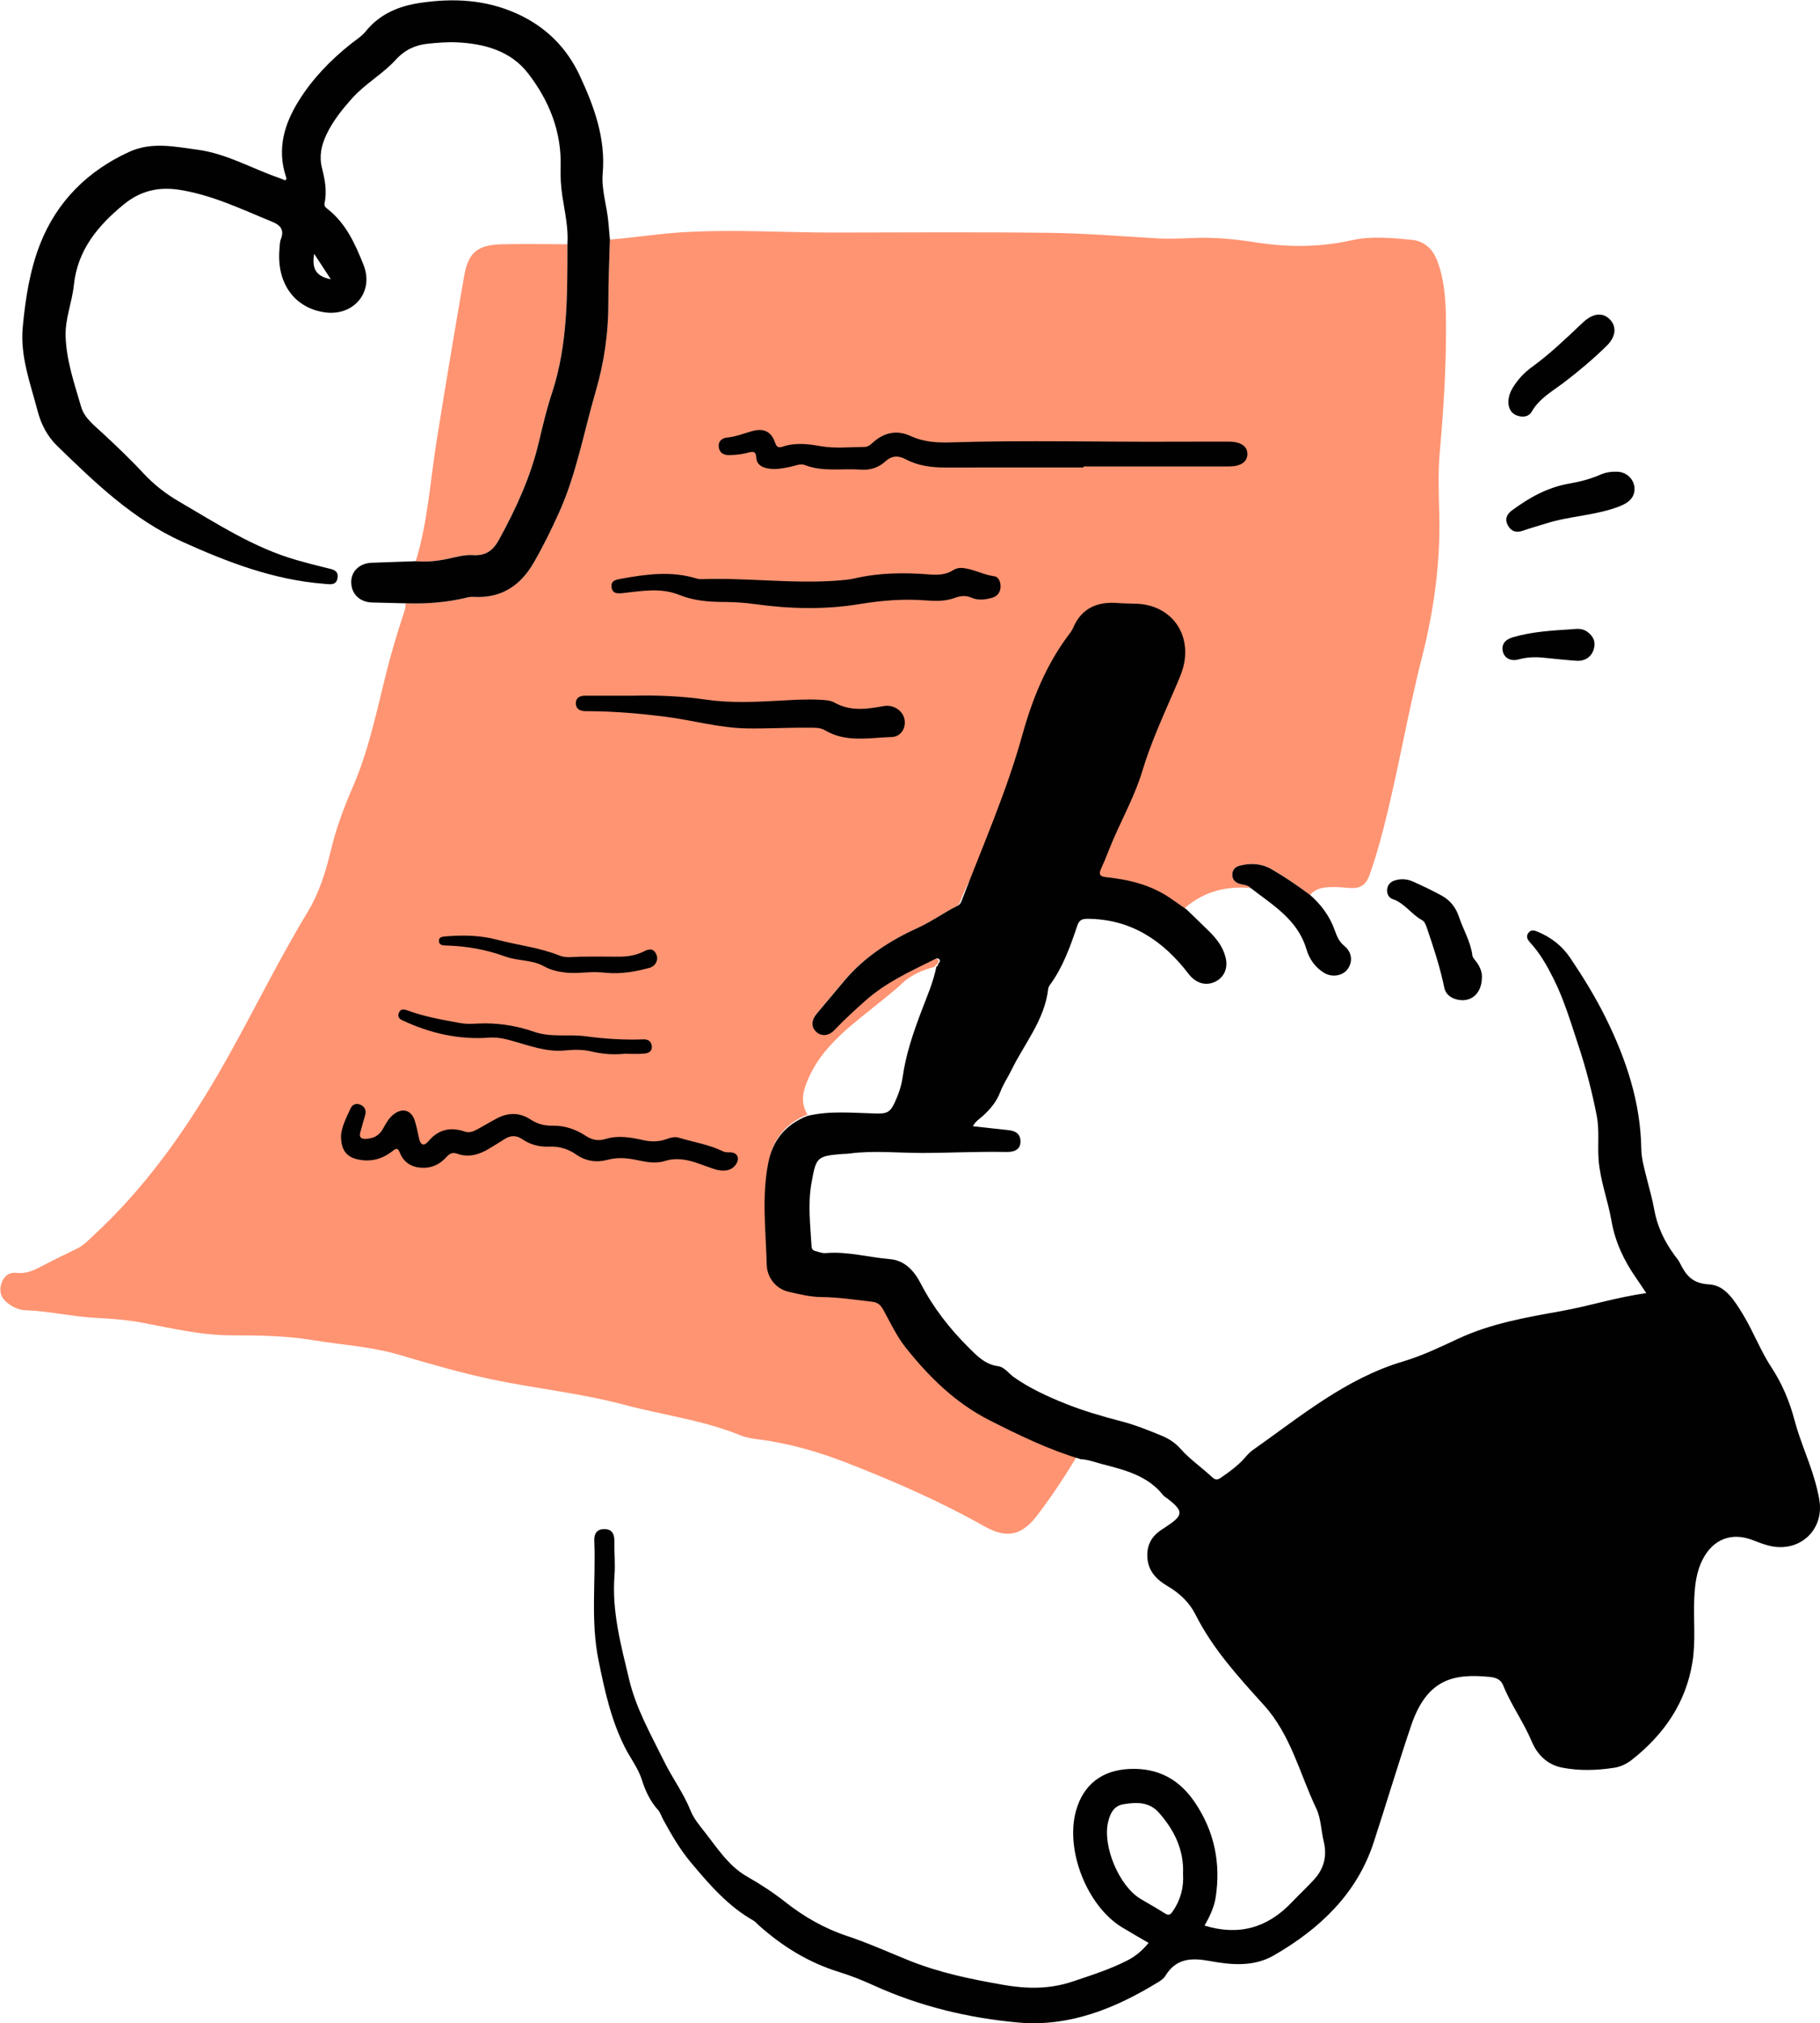 <svg width="1051" height="1168" viewBox="0 0 1051 1168" fill="none" xmlns="http://www.w3.org/2000/svg">
<g clip-path="url(#clip0_69_130)">
<path d="M722.25 512.68C707.32 511.29 694.03 515.02 682.89 525.38C679.89 523.3 676.88 521.23 673.88 519.14C662.88 511.51 650.33 508.43 637.29 507.05C633.27 506.62 618.8 500.61 620.5 497C622.98 491.74 629.18 478.34 631.5 473C637.2 459.87 639.53 450.22 643.65 436.5C648.75 419.53 656.6 413.28 663.5 397.07C665.2 393.08 647.41 382.54 663.5 379.89C667.09 361.6 662.29 363.24 643.65 362.5C639.99 362.35 640.94 367.28 637.29 367C625.65 366.09 636.35 364.71 631.5 376C630.98 377.21 622.38 409.06 616.5 397.07C603.35 414.32 607.16 413.58 601.5 434C592.52 466.4 566.79 488.51 554.79 519.71C554.26 521.08 553.88 522.5 552.31 523.27C544.54 527.08 537.55 532.26 529.63 535.88C513.74 543.14 499.18 552.38 487.73 565.9C482.35 572.26 477.02 578.65 471.67 585.03C468.6 588.7 468.47 592.6 471.3 595.31C474.28 598.16 478.49 597.86 481.82 594.37C487.45 588.45 493.46 582.95 499.56 577.53C511.05 567.32 524.82 560.98 538.39 554.28C539.35 553.81 540.63 552.88 541.6 553.84C542.67 554.89 541.65 555.94 540.93 556.85C540.51 557.18 539.76 557.28 540.02 558.11L540.06 558.09C533 559.85 526.26 562.7 521.02 567.61C515.53 572.76 509.61 577.3 503.79 581.99C488.02 594.71 471.88 606.92 464.94 627.47C462.87 633.59 463.33 638.33 466.25 643.46C453.87 648.42 446.49 657.19 443.92 670.54C440.19 689.9 442.58 709.24 443.11 728.58C443.31 735.97 448.5 742.28 455.37 743.88C461.65 745.34 468.08 746.92 474.45 746.97C484.16 747.05 493.63 748.52 503.2 749.62C506.74 750.03 508.28 751.64 509.84 754.48C513.83 761.76 517.42 769.45 522.54 775.89C535.86 792.62 550.88 807.47 570.39 817.37C587.31 825.96 604.29 834.22 622.53 839.62C615.42 851.68 607.65 863.32 599.23 874.48C590.18 886.48 581.52 888.51 568.37 881.09C543.49 867.05 517.47 855.67 490.94 845.23C473.96 838.55 456.67 833.39 438.56 831.02C434.94 830.55 431.19 830.06 427.85 828.7C406.1 819.83 382.82 816.93 360.34 810.93C334.87 804.14 308.61 801.6 282.9 796.08C265.3 792.31 248.04 787.31 230.81 782.21C214.42 777.36 197.44 776.43 180.74 773.67C165.12 771.09 149.65 770.86 134.02 770.89C116.23 770.93 99.03 766.74 81.7 763.52C73.01 761.9 64.3 761.25 55.46 760.81C41.78 760.13 28.3 756.85 14.51 756.4C10.78 756.28 7.09 754.43 4.05 751.98C0.41 749.05 -0.66 745.23 0.86 740.8C2.27 736.7 5.17 734.34 9.56 734.84C14.66 735.42 18.95 733.69 23.3 731.39C30.22 727.73 37.26 724.3 44.32 720.91C48.18 719.06 51.02 715.99 54.05 713.19C83.09 686.35 105.84 654.63 125.64 620.64C143.65 589.73 158.97 557.33 177.53 526.72C184.14 515.82 188.01 503.7 190.95 491.35C194 478.5 198.54 466.25 203.81 454.14C213.35 432.22 217.86 408.73 223.76 385.71C226.33 375.7 229.28 365.84 232.5 356.03C233.33 353.51 234.34 351.01 234.24 348.28C246.26 348.65 258.16 347.81 269.86 344.88C271.13 344.56 272.51 344.51 273.83 344.58C289.52 345.41 300.49 338.08 308.15 324.89C313.67 315.39 318.48 305.53 322.98 295.52C332.93 273.37 337.11 249.47 343.88 226.36C348.86 209.37 351.41 191.98 351.32 174.19C351.26 162.22 351.88 150.26 352.19 138.29C366.12 137.2 379.93 134.96 393.9 134.1C423.54 132.29 453.16 134.3 482.79 134.26C523.77 134.2 564.75 133.91 605.72 134.41C626.34 134.66 646.95 136.35 667.55 137.57C675.05 138.01 682.52 137.64 689.99 137.37C701.67 136.94 713.19 138.04 724.76 139.87C743.25 142.79 761.88 142.86 780.26 138.76C791.89 136.16 803.48 137.34 815.05 138.42C822.48 139.11 827.44 143.78 830.05 150.74C834.76 163.31 835 176.49 835.03 189.64C835.08 213.46 833.55 237.21 831.43 260.93C830.35 273.04 830.87 285.24 831.16 297.39C831.82 325.39 827.95 352.84 821.05 379.89C812.12 414.88 806.54 450.63 797.01 485.47C795.26 491.88 793.26 498.24 791.08 504.52C788.67 511.45 785.37 513.25 778.16 512.55C774.53 512.2 770.84 511.98 767.2 512.17C763.2 512.37 759.32 513.31 756.53 516.63C749.37 511.31 742.03 506.27 734.3 501.8C728.51 498.45 722.41 498.14 716.06 499.68C713.3 500.35 711.65 502.03 711.63 504.87C711.61 507.68 713.13 509.39 715.88 510.22C718.05 510.87 720.53 510.78 722.24 512.66L722.25 512.68Z" fill="#FF9472"/>
<path d="M327.65 141.02C327.6 169.95 327.97 198.89 318.72 226.9C315.65 236.2 313.38 245.78 311.12 255.32C306.41 275.25 297.97 293.61 288.19 311.46C284.86 317.54 280.71 321 273.16 320.47C268.31 320.13 263.28 321.58 258.42 322.62C252.35 323.91 246.29 324.54 240.1 323.98C247.03 301.43 248.4 277.92 252.09 254.81C257.18 222.98 262.49 191.19 268.02 159.43C270.41 145.72 275.66 141.39 289.73 141.03C302.36 140.71 315.01 140.99 327.64 141.01L327.65 141.02Z" fill="#FF9472"/>
<path d="M855.77 564.03C855.8 573.97 848.84 579.44 840.34 576.72C837.12 575.69 834.74 573.58 834.05 570.22C831.57 558.27 827.77 546.72 823.82 535.2C823.26 533.57 822.58 531.96 821.1 531.14C815 527.81 811.14 521.4 804.27 519.06C801.91 518.25 800.78 516 801.04 513.41C801.31 510.85 802.86 509.13 805.26 508.34C808.89 507.16 812.57 507.39 815.99 508.94C821.58 511.47 827.17 514.08 832.54 517.04C837.34 519.69 840.68 523.79 842.44 529.1C844.94 536.65 849.25 543.55 850.28 551.64C850.45 552.97 851.79 554.17 852.65 555.37C854.64 558.15 855.9 561.16 855.77 564.03Z" fill="#010101"/>
<path d="M722.25 512.68C720.55 510.8 718.06 510.89 715.89 510.24C713.14 509.41 711.61 507.7 711.64 504.89C711.66 502.05 713.31 500.37 716.07 499.7C722.42 498.16 728.52 498.47 734.31 501.82C742.04 506.29 749.38 511.34 756.54 516.65C763.05 522.33 767.98 529.09 770.88 537.31C772.03 540.58 773.34 543.68 776.28 546.05C780.72 549.62 781.32 555.15 778.28 559.4C775.36 563.46 769.05 564.45 764.36 561.47C759.35 558.29 756.06 553.55 754.46 548.08C749.46 530.95 735.06 522.6 722.26 512.68H722.25Z" fill="#010101"/>
<path d="M541.623 556.736C542.34 555.816 543.381 554.756 542.3 553.695C541.309 552.725 540.026 553.655 539.055 554.14C525.34 560.908 511.422 567.313 499.809 577.627C493.643 583.102 487.569 588.658 481.878 594.639C478.523 598.174 474.257 598.467 471.245 595.588C468.395 592.861 468.516 588.911 471.619 585.203C477.017 578.748 482.414 572.293 487.852 565.878C499.414 552.22 514.141 542.886 530.201 535.552C538.206 531.895 545.271 526.662 553.125 522.813C554.712 522.035 555.106 520.601 555.631 519.217C567.76 487.699 581.365 456.797 590.441 424.066C596.162 403.438 604.318 383.284 617.619 365.858C618.428 364.798 619.186 363.636 619.712 362.414C624.614 351.008 633.68 347.22 645.445 348.129C649.134 348.412 652.844 348.412 656.543 348.554C675.373 349.301 687.421 364.505 683.792 382.981C682.943 387.295 681.184 391.295 679.456 395.326C672.482 411.691 664.871 427.784 659.716 444.927C655.552 458.787 648.548 471.576 642.787 484.84C640.442 490.234 638.511 495.821 636.005 501.134C634.286 504.781 634.954 505.993 639.017 506.428C652.197 507.832 664.871 510.933 675.999 518.641C679.032 520.742 682.074 522.844 685.106 524.945C689.452 529.147 693.849 533.299 698.144 537.552C702.501 541.856 706.21 546.573 707.736 552.695C709.313 559.009 706.897 564.464 701.308 566.939C695.82 569.373 690.23 567.262 686.359 562.211C671.643 543.007 653.167 530.551 627.949 530.42C624.715 530.4 623.128 531.299 622.097 534.38C618.095 546.341 613.87 558.221 606.33 568.565C605.844 569.232 605.38 570.05 605.299 570.838C603.287 588.779 591.593 602.356 584.063 617.792C582.011 621.995 579.323 625.894 577.655 630.329C575.533 635.966 571.793 640.471 567.325 644.441C565.496 646.068 563.272 647.361 561.837 650.159C568.801 650.927 575.452 651.715 582.112 652.392C586.277 652.816 589.319 654.372 589.299 659.109C589.279 663.1 586.519 665.161 581.051 665.039C564.89 664.696 548.728 665.575 532.597 665.605C518.507 665.625 504.418 664.049 490.328 665.959C488.994 666.14 487.639 666.09 486.295 666.201C471.518 667.373 471.286 668.302 468.648 682.708C466.394 695.073 467.97 707.155 468.638 719.368C468.729 721.035 469.375 721.863 470.821 722.217C472.771 722.691 474.793 723.591 476.713 723.419C489.317 722.297 501.466 725.864 513.848 726.884C522.56 727.601 527.957 733.743 531.707 740.986C538.883 754.866 548.354 766.989 559.341 777.929C564.091 782.657 568.831 787.668 576.25 788.668C580.142 789.193 582.527 792.981 585.589 795.113C594.777 801.548 604.753 806.094 614.981 810.225C625.584 814.499 636.581 817.66 647.648 820.55C655.643 822.631 663.284 825.732 670.905 828.864C675.019 830.551 678.718 832.995 681.619 836.278C687.138 842.501 693.99 847.168 700.004 852.795C701.915 854.583 703.158 854.361 705.119 853.007C710.273 849.472 715.266 845.815 719.36 841.026C720.552 839.622 721.866 838.248 723.362 837.188C750.945 817.782 776.961 795.86 810.275 785.95C821.171 782.707 831.612 777.717 841.962 772.878C860.973 763.999 881.33 760.513 901.706 756.856C917.888 753.957 933.605 748.846 950.686 746.542C948.523 743.32 946.744 740.542 944.854 737.845C937.83 727.803 932.695 717.004 930.583 704.801C928.521 692.891 924.013 681.475 923.133 669.302C922.527 660.918 923.699 652.432 922.072 644.118C919.404 630.43 915.907 616.893 911.53 603.69C907.154 590.517 903.262 577.142 896.925 564.595C893.246 557.312 889.335 550.402 883.846 544.401C882.28 542.684 880.956 540.866 882.563 538.613C884.21 536.299 886.353 537.188 888.445 538.088C896.026 541.361 902.141 546.129 906.871 553.15C914.3 564.181 921.243 575.465 927.146 587.365C938.972 611.246 947.351 636.097 947.795 663.069C947.896 669.222 949.675 675 951.111 680.869C952.515 686.577 954.213 692.244 955.224 698.022C956.942 707.872 961.086 716.55 966.918 724.54C968.01 726.035 969.273 727.45 970.082 729.096C973.579 736.188 977.258 740.986 987.012 741.481C996.27 741.946 1001.78 751.048 1006.58 758.948C1012.55 768.777 1016.56 779.637 1022.91 789.314C1029.02 798.608 1033.39 808.862 1036.23 819.671C1039.78 833.177 1046.02 845.805 1049.26 859.412C1049.89 862.028 1050.51 864.665 1050.82 867.322C1052.69 883.293 1039.8 895.426 1023.86 892.789C1019.84 892.122 1016.1 890.637 1012.34 889.172C1000.02 884.354 989.326 888.435 983.242 900.275C979.613 907.336 978.744 915.003 978.39 922.782C977.844 935.046 979.32 947.34 977.339 959.583C973.529 983.111 960.945 1001.17 942.641 1015.71C939.578 1018.14 936.04 1019.93 932.19 1020.52C922.163 1022.06 912.046 1022.4 902.06 1020.44C893.64 1018.79 887.778 1013.04 884.645 1005.58C879.884 994.223 872.577 984.242 867.998 972.858C866.593 969.372 863.48 968.382 860.256 968.069C839.273 966.029 823.971 969.281 814.844 996.314C807.314 1018.61 800.582 1041.15 793.305 1063.49C783.622 1093.24 762.144 1113.54 735.633 1128.83C723.969 1135.56 711.021 1134.38 698.62 1132.09C687.926 1130.11 679.123 1130.5 672.927 1140.71C672.017 1142.22 670.319 1143.38 668.752 1144.33C643.898 1159.56 617.357 1170.28 587.752 1167.58C559.058 1164.97 531.071 1158.22 504.61 1146.2C498.02 1143.21 491.308 1140.5 484.395 1138.38C466.859 1132.98 451.698 1123.55 438.103 1111.41C437.103 1110.51 436.223 1109.39 435.081 1108.74C420.446 1100.45 409.732 1088.06 399.109 1075.37C392.681 1067.7 387.769 1059.25 383.039 1050.58C381.998 1048.67 381.371 1046.42 379.966 1044.85C375.377 1039.73 372.699 1033.91 370.597 1027.31C368.494 1020.71 363.986 1014.93 360.803 1008.63C352.828 992.809 349.179 975.888 345.662 958.664C340.932 935.541 344.156 912.387 343.175 889.284C343.004 885.223 344.924 882.687 349.048 882.727C353.192 882.768 354.819 885.334 354.768 889.415C354.688 896.143 355.365 902.911 354.849 909.599C353.242 930.288 358.63 949.936 363.34 969.665C367.362 986.485 375.893 1001.36 383.463 1016.75C388.244 1026.48 394.763 1035.21 398.786 1045.26C400.555 1049.69 403.648 1053.45 406.457 1057C414.008 1066.5 420.537 1077.18 431.554 1083.42C439.175 1087.75 446.482 1092.52 453.376 1097.95C464.15 1106.45 475.935 1113.23 489.004 1117.58C501.153 1121.61 512.807 1126.88 524.642 1131.67C542.391 1138.86 560.917 1142.64 579.677 1145.9C593.241 1148.27 606.33 1148.35 619.499 1143.9C630.345 1140.25 641.24 1136.83 651.439 1131.54C656.007 1129.17 659.737 1125.91 663.284 1121.63C658.039 1118.57 652.945 1115.68 647.941 1112.64C627.787 1100.39 615.042 1068.15 621.339 1045.44C625.574 1030.17 636.439 1021.93 652.166 1021.22C668.712 1020.46 681.033 1027.14 690.14 1040.71C701.268 1057.31 704.987 1075.44 702.066 1095.05C701.167 1101.1 698.508 1106.54 695.597 1111.63C715.206 1117.68 731.812 1113.03 745.75 1098.41C750.046 1093.9 754.614 1089.66 758.819 1085.07C764.56 1078.81 766.45 1071.48 764.418 1063.1C762.872 1056.73 762.841 1049.72 760.092 1043.98C750.46 1023.86 745.578 1001.7 729.74 984.212C715.185 968.14 700.297 951.876 690.352 932.056C686.844 925.075 681.164 919.731 674.291 915.69C668.156 912.084 663.274 907.356 662.607 899.638C662.082 893.486 664.022 888.374 668.864 884.485C670.299 883.334 671.896 882.374 673.442 881.354C683.459 874.727 683.59 872.454 674.352 865.251C673.422 864.524 672.3 863.958 671.593 863.059C662.567 851.734 649.377 848.603 636.358 845.188C632.305 844.128 628.353 842.592 624.118 842.39C605.683 836.925 588.531 828.581 571.419 819.913C551.7 809.912 536.518 794.911 523.055 778.01C517.88 771.504 514.252 763.736 510.219 756.382C508.642 753.513 507.086 751.876 503.508 751.472C493.835 750.361 484.263 748.876 474.449 748.795C468.001 748.745 461.502 747.148 455.164 745.674C448.231 744.057 442.985 737.673 442.773 730.218C442.237 710.68 439.822 691.143 443.592 671.585C446.189 658.099 453.648 649.23 466.161 644.229C479.21 641.067 492.44 642.502 505.6 642.815C512.22 642.966 514.05 642.259 516.799 636.218C518.901 631.612 520.569 626.793 521.256 621.823C523.086 608.731 527.311 596.396 531.95 584.112C535.194 575.515 538.954 567.07 540.763 557.978L540.723 557.999C541.42 557.857 541.703 557.423 541.643 556.726L541.623 556.736ZM683.176 1081.7C683.752 1067.75 678.001 1056.4 669.197 1046.41C663.598 1040.06 656.068 1040.35 648.609 1041.62C643.171 1042.55 641.119 1046.87 639.947 1051.64C636.5 1065.63 646.213 1088.77 658.625 1096.22C663.234 1098.99 667.964 1101.55 672.472 1104.46C674.675 1105.88 675.716 1105.63 677.212 1103.45C681.791 1096.79 683.681 1089.51 683.165 1081.71L683.176 1081.7Z" fill="#010101"/>
<path d="M352.2 138.31C351.89 150.28 351.27 162.25 351.33 174.21C351.42 192 348.87 209.39 343.89 226.38C337.12 249.49 332.93 273.38 322.99 295.54C318.49 305.56 313.68 315.41 308.16 324.91C300.5 338.1 289.53 345.42 273.84 344.6C272.52 344.53 271.14 344.58 269.87 344.9C258.16 347.83 246.26 348.68 234.25 348.3C227.8 348.14 221.34 347.99 214.89 347.82C207.72 347.63 202.86 342.89 202.82 336.06C202.78 329.68 207.75 325.08 214.81 324.87C223.25 324.61 231.68 324.29 240.12 323.99C246.3 324.55 252.37 323.92 258.44 322.63C263.31 321.59 268.34 320.14 273.18 320.48C280.73 321 284.88 317.55 288.21 311.47C297.99 293.62 306.43 275.26 311.14 255.33C313.4 245.79 315.67 236.21 318.74 226.91C327.98 198.89 327.61 169.95 327.67 141.03C328.31 131.61 326.16 122.49 324.75 113.29C323.89 107.67 323.56 102.06 323.74 96.37C324.39 75.99 317.03 57.98 304.95 42.35C294.89 29.33 279.64 25.15 263.64 24.45C258.18 24.21 252.65 24.69 247.19 25.23C239.88 25.95 233.81 28.72 228.56 34.49C221.08 42.71 211.04 48.19 203.51 56.57C197.68 63.05 192.3 69.72 188.54 77.63C185.59 83.82 184.2 90.04 185.93 96.95C187.58 103.56 188.93 110.32 187.43 117.2C187.01 119.14 188.28 119.95 189.41 120.85C199.92 129.16 205.19 141.05 209.9 152.86C216.23 168.7 204.03 182.87 187.21 180.27C169.74 177.57 159.61 163.19 161.4 143.6C161.57 141.78 161.51 139.83 162.16 138.17C164.27 132.81 162.12 130.04 157.17 128.02C139.66 120.87 122.66 112.56 103.58 109.58C91.23 107.65 80.83 110.34 71.46 118.02C56.55 130.25 44.75 144.31 42.64 164.67C41.62 174.54 37.57 183.96 37.89 194.15C38.34 208.33 42.99 221.57 46.88 234.93C48.76 241.41 54.58 245.7 59.43 250.23C67.35 257.61 75.21 265.04 82.58 272.99C88.61 279.5 95.53 284.97 103.21 289.44C125.19 302.23 146.55 316.28 171.37 323.35C177.13 324.99 182.92 326.52 188.75 327.91C191.94 328.67 195.53 329.14 194.95 333.46C194.31 338.25 190.43 337.29 187.1 337.03C158.09 334.77 131.57 324.62 105.28 312.75C76.76 299.87 55.02 278.74 33.14 257.55C27.44 252.02 23.76 245.07 21.74 237.33C17.59 221.43 11.58 205.85 13.13 188.95C14.65 172.49 17.23 155.95 23.22 140.74C32.85 116.32 50.68 98.56 74.75 87.61C87.59 81.77 100.84 84.64 114.08 86.43C130.9 88.69 145.42 97.31 161.1 102.69C162.34 103.12 163.55 103.66 164.66 104.11C165.82 103.39 165.28 102.51 165.06 101.83C159.9 85.92 164.16 71.55 172.58 58.08C180.5 45.4 190.8 34.77 202.48 25.45C205.47 23.06 208.87 20.97 211.23 18.06C219.42 7.96 230.31 3.49 242.74 1.65C261.88 -1.18 280.49 -0.25 298.48 7.87C315.19 15.42 327.3 27.49 334.93 43.94C343.17 61.7 349.8 79.87 348.04 100.12C347.22 109.63 350.51 118.89 351.32 128.35C351.61 131.67 351.91 134.98 352.21 138.3L352.2 138.31ZM191.05 161.23C187.57 155.91 184.55 151.3 181.42 146.52C180 155.31 182.49 159.49 191.05 161.23Z" fill="#010101"/>
<path d="M871.05 231.88C871.2 228.52 872.26 225.94 873.79 223.5C876.65 218.93 880.28 215.05 884.62 211.9C894.88 204.45 904.01 195.72 913.18 187.03C913.54 186.69 913.91 186.35 914.27 186.01C919.95 180.76 925.5 180.17 929.63 184.38C933.74 188.56 933.14 194.45 927.77 199.69C920.04 207.25 911.78 214.23 903.18 220.78C896.47 225.88 888.94 229.94 884.51 237.68C882.75 240.76 879.13 241.03 875.98 239.87C872.24 238.48 871.04 235.22 871.06 231.89L871.05 231.88Z" fill="#010101"/>
<path d="M943.89 282.23C943.92 287.04 940.77 290.09 935.65 292.14C921.92 297.62 907 297.74 893.05 302.12C888.46 303.56 883.81 304.84 879.27 306.42C875.5 307.73 872.65 306.71 870.8 303.39C868.89 299.95 869.94 297 873.05 294.7C883.03 287.31 893.67 281.34 906.11 279.19C912.35 278.11 918.44 276.55 924.26 273.99C927.35 272.63 930.68 272.19 934.01 272.32C939.58 272.54 943.86 276.94 943.9 282.22L943.89 282.23Z" fill="#010101"/>
<path d="M908.25 363.21C911.11 362.9 913.97 362.87 916.44 364.6C920.07 367.14 921.71 370.52 920.3 374.97C918.94 379.28 915.24 381.81 910.25 381.46C903.77 381 897.32 380.27 890.85 379.65C886.17 379.2 881.58 379.42 876.99 380.68C872.48 381.91 868.82 379.98 867.86 376.21C866.87 372.29 868.95 369.25 873.68 367.87C884.97 364.58 896.62 363.98 908.25 363.23V363.21Z" fill="#010101"/>
<path d="M625.72 269.87C599.24 269.87 572.76 269.83 546.28 269.9C538.18 269.92 530.33 269.01 523.05 265.15C518.83 262.91 515.06 262.9 511.23 266.4C507.29 270.01 502.37 271.55 496.92 271.13C486.2 270.3 475.25 272.56 464.75 268.46C462.2 267.46 459.5 268.84 456.91 269.37C452.34 270.3 447.83 271.34 443.09 270.36C439.39 269.6 436.86 267.84 436.68 263.88C436.53 260.66 434.89 260.51 432.42 261.22C428.72 262.28 424.89 262.67 421.06 262.73C417.9 262.78 415.41 261.45 415.07 258.01C414.72 254.42 417.16 252.83 420.25 252.54C425.13 252.08 429.59 250.19 434.24 248.91C441.06 247.04 445.35 249 447.6 255.59C448.52 258.27 449.73 258.6 451.91 257.87C459.26 255.41 466.38 256.25 473.97 257.58C482.21 259.03 490.88 258.08 499.36 258.01C501.63 257.99 503.21 256.17 504.86 254.79C511.23 249.44 518.4 248.26 525.84 251.71C533.55 255.28 541.49 255.63 549.73 255.37C592.86 254.02 636 255.23 679.14 254.99C689.3 254.93 699.46 254.99 709.62 254.96C711.98 254.96 714.26 255.18 716.43 256.21C718.93 257.4 720.34 259.35 720.34 262.09C720.34 264.81 718.98 266.79 716.47 268C713.33 269.52 709.96 269.27 706.65 269.27C679.67 269.3 652.68 269.29 625.7 269.29C625.7 269.48 625.7 269.68 625.7 269.87H625.72Z" fill="#010101"/>
<path d="M196.93 655.71C197.14 650.92 199.91 645.36 202.48 639.8C203.54 637.51 205.94 636.62 208.46 637.92C210.86 639.16 211.58 641.24 210.86 643.82C209.91 647.18 208.88 650.51 208.01 653.89C207.36 656.44 208.43 657.54 211.13 657.46C215.47 657.32 218.84 655.72 221.03 651.85C222.75 648.81 224.36 645.66 227.17 643.43C232.36 639.3 237.58 640.79 239.57 647.09C240.62 650.41 241.24 653.87 242 657.28C242.84 661.05 244.8 661.93 247.35 658.89C253.11 652 260.13 650.45 268.39 653.25C271.23 654.22 273.62 653.06 275.97 651.78C279.77 649.72 283.46 647.44 287.3 645.46C293.74 642.15 300.24 642.26 306.3 646.24C310.25 648.83 314.33 649.94 318.99 649.85C326.02 649.72 332.48 651.9 338.29 655.75C341.9 658.14 345.55 658.81 349.65 657.55C356.94 655.3 364.18 656.59 371.36 658.18C376.04 659.21 380.57 659.23 385.11 657.53C387.31 656.7 389.76 656.11 391.98 656.78C400.51 659.36 409.43 660.73 417.52 664.65C419.04 665.38 420.31 665.2 421.77 665.25C425.72 665.37 427.26 668.42 425.22 671.82C422.61 676.18 417.47 676.54 412.5 674.92C403.31 671.92 394.27 667 383.91 670.24C378.32 671.98 372.65 670.72 367.11 669.56C361.65 668.42 356.33 668.09 350.84 669.57C344.44 671.29 338.3 670.38 332.73 666.49C328.07 663.24 322.88 661.69 317.2 661.95C311.52 662.21 306.27 660.84 301.59 657.64C298.1 655.26 294.8 655.41 291.36 657.61C288.27 659.58 285.15 661.5 282 663.37C276.33 666.74 270.33 668.33 263.86 665.99C261.17 665.01 259.47 666.12 257.78 667.99C253.87 672.3 249.09 674.54 243.14 674.12C237.23 673.7 233.05 670.84 230.86 665.4C229.79 662.74 228.96 662.68 226.76 664.43C220.71 669.26 213.76 671.05 206.13 669.21C199.94 667.71 196.93 663.69 196.93 655.75V655.71Z" fill="#010101"/>
<path d="M418.22 347.52C409.35 347.5 400.62 346.81 392.25 343.43C381.56 339.11 370.56 341.21 359.67 342.39C356.51 342.73 353.66 342.75 353.16 339.03C352.64 335.19 355.69 334.65 358.66 334.11C373.16 331.48 387.63 329.48 402.16 333.95C403.25 334.29 404.47 334.38 405.63 334.34C431.76 333.46 457.84 337.16 483.98 335.14C487.13 334.9 490.32 334.65 493.38 333.94C507.66 330.61 522.09 330.47 536.6 331.62C541.46 332.01 546.2 331.92 550.55 329.08C551.86 328.23 553.73 327.76 555.3 327.86C561.87 328.28 567.68 331.83 574.25 332.7C576.84 333.05 578.01 336.4 577.78 339.25C577.54 342.15 575.79 344.23 572.99 345.06C569.1 346.21 564.93 346.72 561.21 345.11C557.53 343.52 554.52 343.99 550.92 345.3C545.72 347.19 540.09 347.04 534.6 346.61C521.74 345.61 509.1 346.64 496.35 348.74C476.2 352.06 455.86 351.53 435.65 348.71C429.85 347.9 424.06 347.59 418.24 347.5L418.22 347.52Z" fill="#010101"/>
<path d="M366 401.61C380 401.29 393.96 401.89 407.83 403.91C421.76 405.94 435.74 405.27 449.71 404.52C457.69 404.09 465.66 403.51 473.66 403.99C476.49 404.16 479.46 404.24 481.93 405.63C491.15 410.83 500.78 409.34 510.4 407.62C515.66 406.68 521.16 409.93 522.28 415.06C523.37 420.03 520.42 425.33 514.88 425.49C501.95 425.87 488.62 428.87 476.37 421.57C473.45 419.83 469.93 420.12 466.6 420.09C454.79 419.99 443 420.71 431.17 420.5C415.01 420.21 399.61 415.68 383.78 413.69C369.56 411.91 355.31 410.7 340.97 410.57C339.97 410.57 338.97 410.57 337.97 410.55C334.94 410.49 332.52 409.28 332.53 406.01C332.53 402.69 334.99 401.6 338.02 401.61C347.34 401.61 356.66 401.61 365.99 401.61H366Z" fill="#010101"/>
<path d="M360.7 608.33C354.02 609.03 347.61 608.47 341.25 606.95C336.19 605.74 331.11 605.98 325.91 606.45C315.23 607.41 305.27 603.49 295.22 600.71C290.97 599.53 286.8 598.71 282.48 599.03C264.84 600.33 248.26 596.47 232.37 589.04C230.31 588.08 229.53 586.71 230.33 584.7C231.35 582.13 233.5 582.66 235.41 583.36C245.3 586.98 255.6 588.77 265.91 590.63C270.74 591.5 275.54 590.75 280.35 590.78C290.07 590.85 299.4 592.51 308.61 595.71C318.2 599.03 328.43 596.94 338.25 598.25C349.34 599.73 360.39 600.44 371.54 600.02C374.25 599.92 376.08 601.12 376.39 603.92C376.73 607.08 374.32 608.05 371.99 608.25C368.2 608.57 364.36 608.34 360.7 608.34V608.33Z" fill="#010101"/>
<path d="M344.26 561.19C338.26 561.18 332.29 562.13 326.29 561.43C321.95 560.92 317.88 559.93 313.97 557.76C307.13 553.96 299.01 554.84 291.8 552.2C280.67 548.12 269.13 546.13 257.29 545.83C255.51 545.78 253.65 545.48 253.47 543.45C253.25 540.94 255.39 540.72 257.27 540.57C267.27 539.77 277.14 539.86 287.01 542.48C299.04 545.67 311.53 546.98 323.22 551.69C326.88 553.16 331.12 552.36 335.13 552.3C342.45 552.18 349.78 552.24 357.11 552.3C362.35 552.34 367.45 551.51 372.09 549.13C375 547.64 377.26 547.57 378.81 550.53C380.58 553.9 378.72 557.74 374.92 558.77C366.68 561 358.34 562.45 349.74 561.56C347.92 561.37 346.09 561.32 344.26 561.21V561.19Z" fill="#010101"/>
</g>
<defs>
<clipPath id="clip0_69_130">
<rect width="1051" height="1168" fill="white"/>
</clipPath>
</defs>
</svg>
